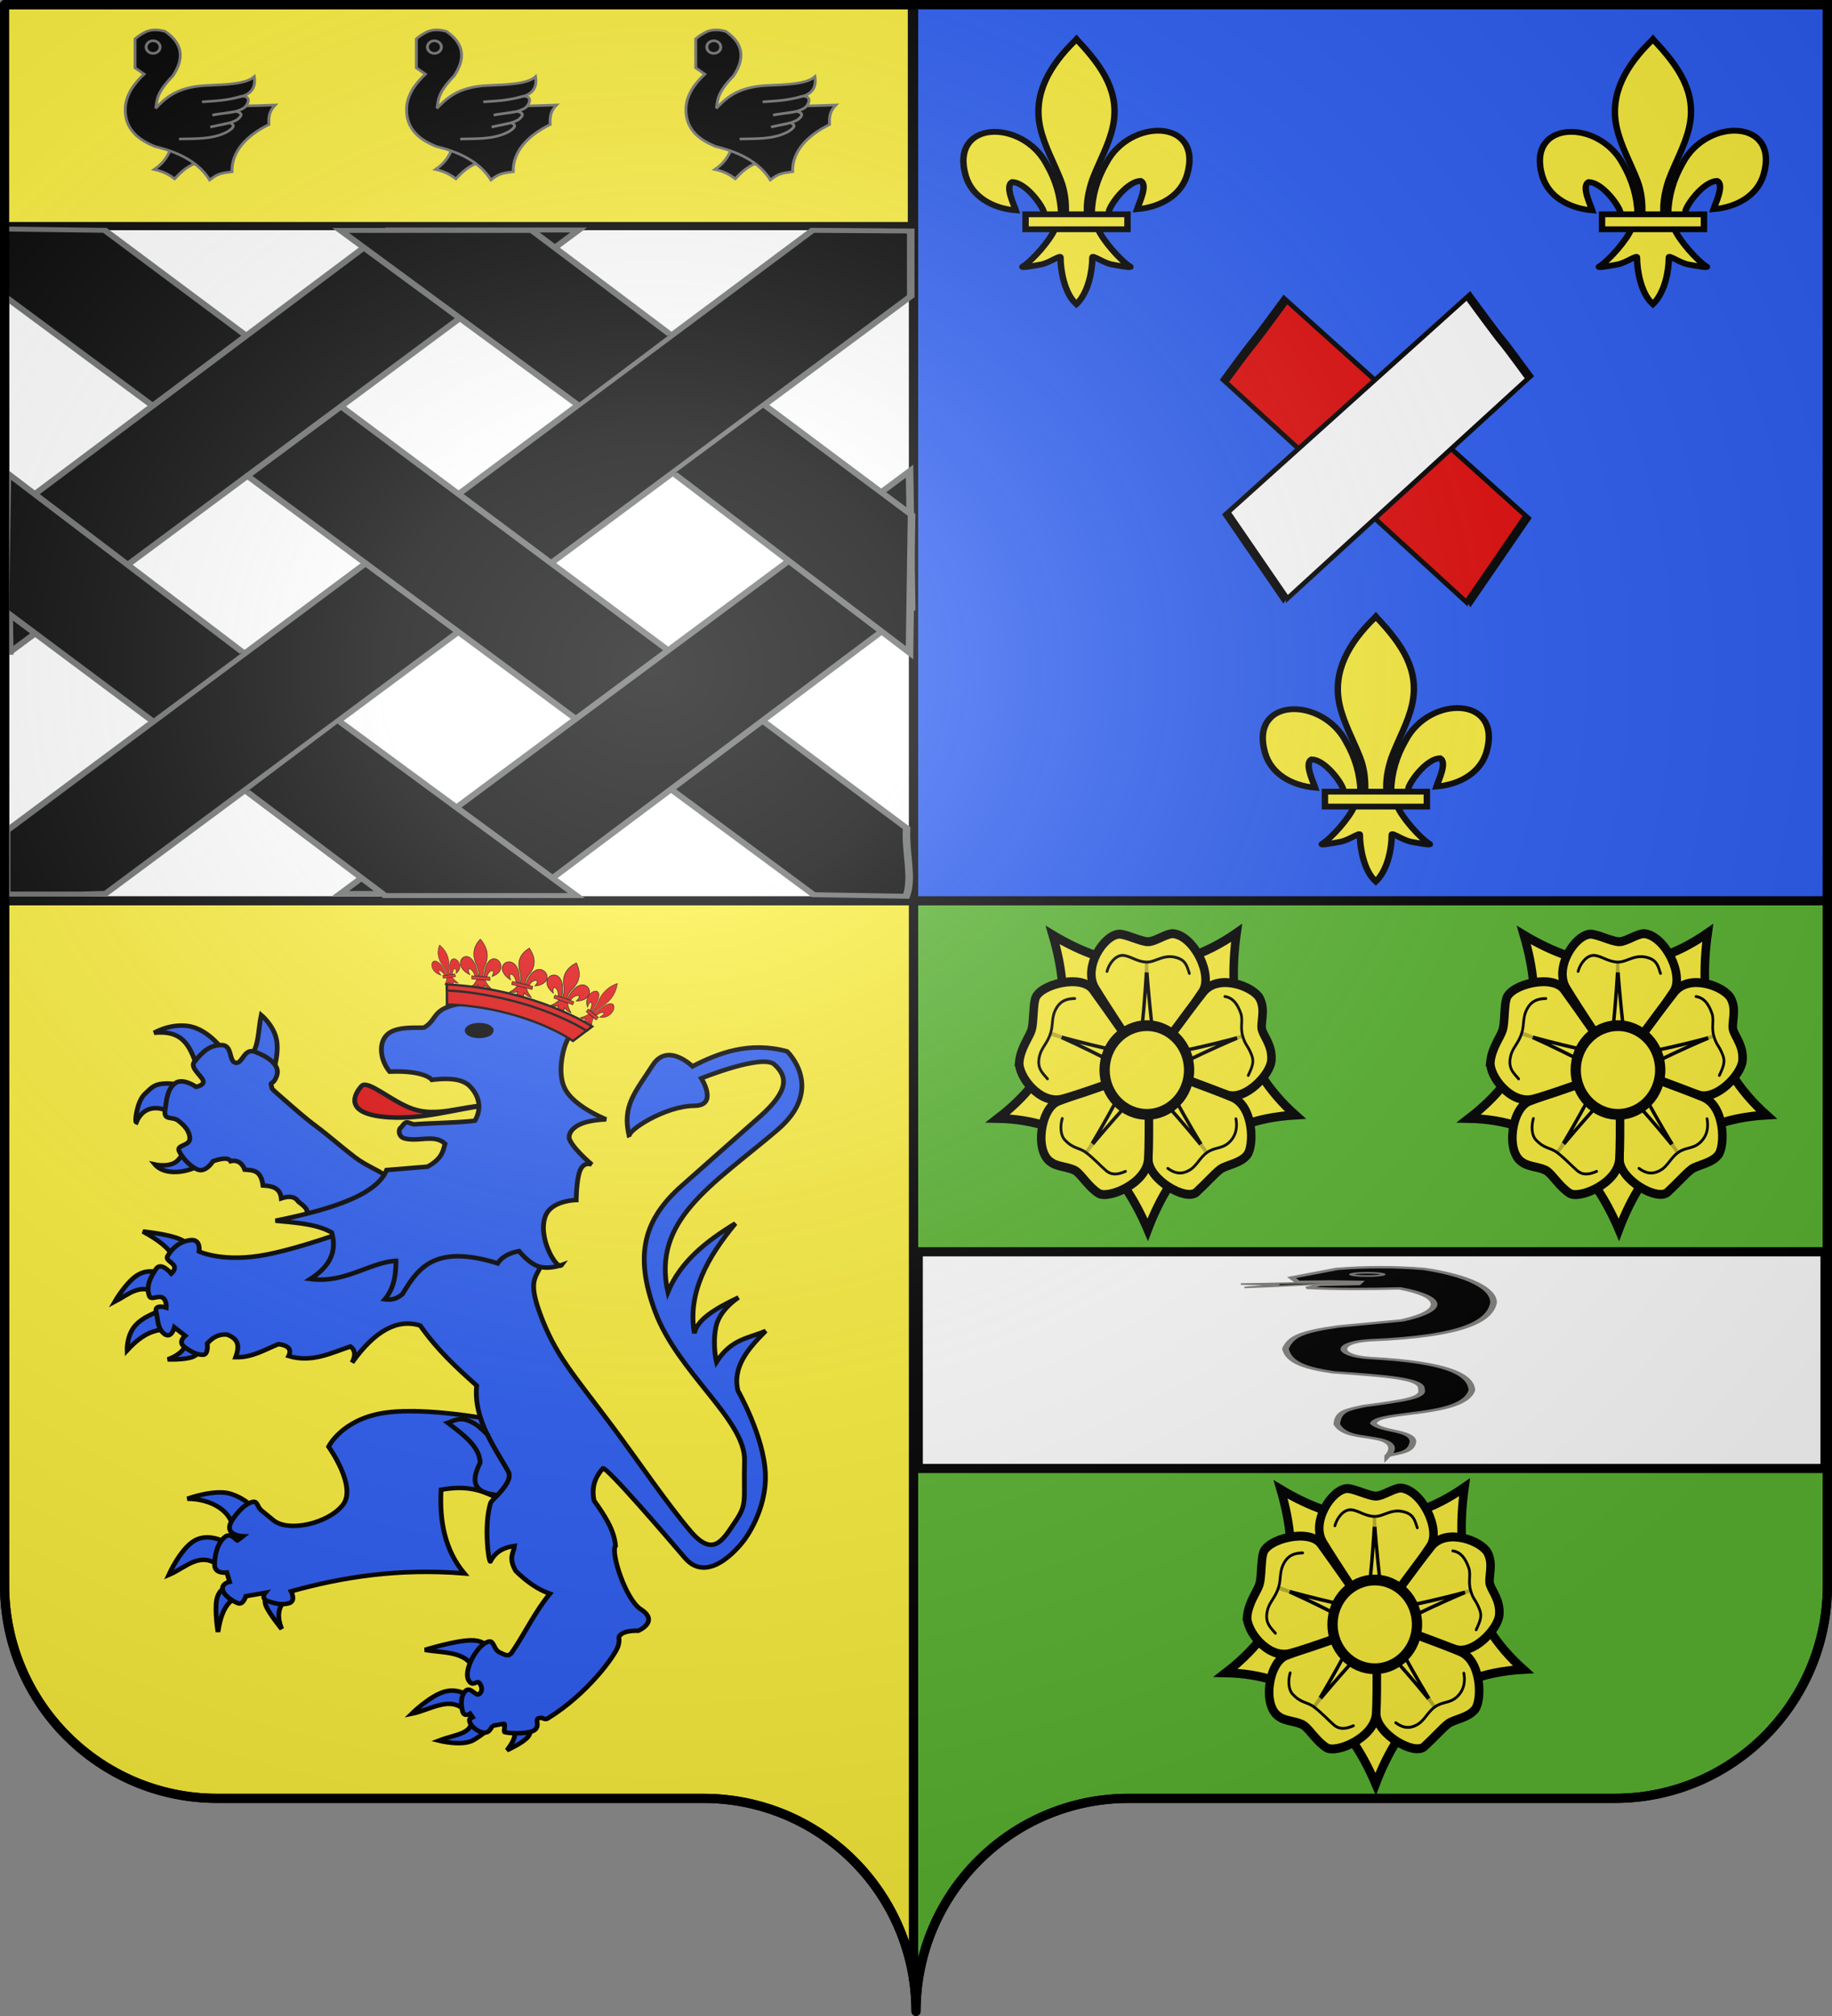 <svg xmlns="http://www.w3.org/2000/svg" xmlns:xlink="http://www.w3.org/1999/xlink" height="660" width="600" version="1.0"><rect width="100%" height="100%" fill="#808080" stroke="none"/><defs><radialGradient xlink:href="#a" id="h" gradientUnits="userSpaceOnUse" gradientTransform="matrix(1.551 0 0 1.35 -227.894 -51.264)" cx="285.186" cy="200.448" fx="285.186" fy="200.448" r="300"/><linearGradient id="a"><stop style="stop-color:white;stop-opacity:.314" offset="0"/><stop offset=".19" style="stop-color:white;stop-opacity:.251"/><stop style="stop-color:#6b6b6b;stop-opacity:.125" offset=".6"/><stop style="stop-color:black;stop-opacity:.125" offset="1"/></linearGradient></defs><path style="fill:#fcef3c;fill-opacity:1;fill-rule:nonzero;stroke:#000;stroke-width:3;stroke-linecap:round;stroke-linejoin:round;stroke-miterlimit:4;stroke-dashoffset:0;stroke-opacity:1" d="M1.5 294.906V519c0 38.504 31.21 69.75 69.656 69.75h159.188c34.928 0 63.868 25.784 68.875 59.375V294.906H1.5z"/><path style="fill:#5ab532;fill-opacity:1;fill-rule:nonzero;stroke:#000;stroke-width:3;stroke-linecap:round;stroke-linejoin:round;stroke-miterlimit:4;stroke-dashoffset:0;stroke-opacity:1;stroke-dasharray:none" d="M299.219 294.906v353.219c.504 3.384.781 6.851.781 10.375 0-38.504 31.21-69.75 69.656-69.75h159.188c38.447 0 69.656-31.246 69.656-69.75V294.906H299.219z"/><path style="fill:#fff;fill-opacity:1;fill-rule:nonzero;stroke:#000;stroke-width:3;stroke-linecap:round;stroke-linejoin:round;stroke-miterlimit:4;stroke-dashoffset:0;stroke-opacity:1" d="M1.5 1.5v293.406h297.719V1.5H1.5z"/><path style="fill:#2b5df2;fill-rule:evenodd;stroke:#000;stroke-width:3;stroke-linecap:butt;stroke-linejoin:miter;stroke-opacity:1" d="M299.219 1.5v293.406H598.5V1.5H299.219z"/><path style="fill:#fcef3c;fill-opacity:1;fill-rule:nonzero;stroke:#000;stroke-width:2.685;stroke-linecap:round;stroke-linejoin:bevel;stroke-miterlimit:4;stroke-opacity:1;stroke-dasharray:none;stroke-dashoffset:0" d="M1.343 1.697h297.315v72.315H1.343z"/><g style="fill:#000;fill-opacity:1;stroke:#747472;stroke-opacity:1"><g style="fill:#000;fill-opacity:1;stroke:#747472;stroke-opacity:1;display:inline" id="b"><path style="fill:#000;fill-opacity:1;fill-rule:evenodd;stroke:#747472;stroke-width:2.848;stroke-linecap:butt;stroke-linejoin:miter;stroke-miterlimit:4;stroke-opacity:1;stroke-dasharray:none" d="M-143.977 278.607c-3.567 9.659-9.168 15.76-15.529 20.53 10.376 2.517 15.384 6.376 20.267 10.266 5.834-6.878 11.933-13.423 20.53-16.846l.264-13.687-25.532-.263z" transform="matrix(.33 0 0 .298 103.134 -33.662)"/><path style="fill:#000;fill-opacity:1;fill-rule:evenodd;stroke:#747472;stroke-width:2.848;stroke-linecap:butt;stroke-linejoin:miter;stroke-miterlimit:4;stroke-opacity:1;stroke-dasharray:none" d="M-178.483 155.68c3.92-3.881 7.84-6.244 11.76-8.3 6.859-2.59 12.514-1.568 17.987 0 17.877 13.495 19.24 30.088 7.61 49.117-15.363 17.442-15.557 25.404-16.603 33.898 37.336.007 75.49-.26 118.297-2.076-5.844 6.649-6.691 13.027-6.227 21.446-21.499 11.734-37.238 29.115-36.665 51.885-11.647 1.67-13.968 2.124-22.137 8.993-9.307-16.562-26.219-29.32-53.96-36.665-16.147-7.057-30.589-18.776-29.747-42.2.514-14.312 8.492-26.884 18.678-37.357l-8.993-6.917V155.68z" transform="matrix(.33 0 0 .298 103.134 -33.662)"/><path style="fill:#000;fill-opacity:1;fill-rule:nonzero;stroke:#747472;stroke-width:2.848;stroke-linecap:butt;stroke-linejoin:miter;stroke-miterlimit:4;stroke-opacity:1;stroke-dasharray:none;stroke-dashoffset:0;marker:none;visibility:visible;display:inline;overflow:visible" transform="matrix(.33 0 0 .298 103.794 -33.662)" d="M-155.654 164.674a6.918 6.918 0 1 1-13.836 0 6.918 6.918 0 1 1 13.836 0z"/><path style="fill:#000;fill-opacity:1;fill-rule:evenodd;stroke:#747472;stroke-width:2.848;stroke-linecap:butt;stroke-linejoin:miter;stroke-miterlimit:4;stroke-opacity:1;stroke-dasharray:none" d="M-158.235 232.123c9.673-10.944 20.64-23.617 50.315-25.25 19.6-.949 39.726-1.574 47.734-9.684 1.497 10.704-2.03 18.11-11.76 21.445-13.157 4.26-26.623 5.424-40.125 6.226 12.183-1.182 22.672-.792 39.432-6.226 9.749-.277 6.688 8.464 2.768 12.453-9.06 6.791-21.179 5.629-31.823 8.301l23.521-4.053c7.66 2.116 4.785 5.57 1.35 8.862-6.654 4.843-17.705 5.756-26.946 8.335l19.238-4.643c6.895 2.705 2.422 6.623-2.669 10.012-14.835 8.523-31.99 7.248-47.7 7.775" transform="matrix(.33 0 0 .298 103.134 -33.662)"/></g></g><use x="0" y="0" xlink:href="#b" id="c" transform="translate(92.127)" width="600" height="660"/><use xlink:href="#c" transform="translate(91.5)" width="600" height="660"/><g id="d" style="stroke:#000;stroke-opacity:1;stroke-width:20.002;stroke-miterlimit:4;stroke-dasharray:none"><path d="M407.03 608.7c1.424-61.957 16.75-119.54 45.289-174.11 74.714-157.185 302.92-153.431 252.615 38.812-18.537 70.84-81.509 112.474-156.319 119.615 5.4-18.665 35.1-84.652 11.125-97.562-38.339 1.449-85.945 67.706-97.393 99.301-1.653 4.536-1.19 9.778-3.036 14.24" style="opacity:1;fill:#fcef3c;fill-opacity:1;fill-rule:evenodd;stroke:#000;stroke-width:20.002;stroke-linecap:butt;stroke-linejoin:miter;stroke-miterlimit:4;stroke-dasharray:none;stroke-opacity:1;display:inline" transform="matrix(.105 0 0 .095 412.84 201.162)"/><g style="opacity:1;display:inline;stroke:#000;stroke-opacity:1;stroke-width:20.002;stroke-miterlimit:4;stroke-dasharray:none"><g style="fill:#fcef3c;fill-opacity:1;stroke:#000;stroke-width:20.002;stroke-miterlimit:4;stroke-dasharray:none;stroke-opacity:1"><path d="M350.523 657.372c-1.425-61.956-16.751-119.54-45.29-174.108-74.714-157.186-302.92-153.432-252.615 38.81 18.537 70.84 81.509 112.475 156.319 119.616-5.4-18.665-35.1-84.652-11.124-97.562 38.338 1.449 85.944 67.705 97.392 99.301 1.653 4.536 1.19 9.778 3.036 14.24" style="fill:#fcef3c;fill-opacity:1;fill-rule:evenodd;stroke:#000;stroke-width:20.002;stroke-linecap:butt;stroke-linejoin:miter;stroke-miterlimit:4;stroke-dasharray:none;stroke-opacity:1" transform="matrix(.105 0 0 .095 408.799 196.912)"/><path d="M393.626 57.12c-78.714 84.85-131.565 182.962-108.781 298.031 12.57 63.484 43.041 122.28 64.53 183.438 13.437 38.37 16.873 78.452 15.282 118.781h66.781c-3.196-40.626 3.807-79.998 15.282-118.781 20.474-61.538 51.625-119.906 64.53-183.438 24.129-118.779-32.506-208.36-108.437-297.656l-4.64-5.918-4.547 5.543z" style="fill:#fcef3c;fill-opacity:1;fill-rule:nonzero;stroke:#000;stroke-width:20.002;stroke-linecap:butt;stroke-linejoin:miter;stroke-miterlimit:4;stroke-dasharray:none;stroke-opacity:1" transform="matrix(.105 0 0 .095 408.799 196.912)"/><path d="M331.345 704.401c-13.962 39.13-70.889 110.792-101.125 131.22-7.843 5.297 37.486-3.052 57.78-7.5 26.62-5.835 61.218-34.198 60.407-24.188-.075 45.838 12.811 122.324 46.406 157.468l3.182 3.388 3.287-3.388c33.578-39.17 46.238-108.042 46.406-157.468-.81-10.01 33.788 18.353 60.407 24.187 20.295 4.449 65.623 12.798 57.78 7.5-30.236-20.427-87.131-92.089-101.093-131.219H331.345z" style="fill:#fcef3c;fill-opacity:1;fill-rule:evenodd;stroke:#000;stroke-width:20.002;stroke-linecap:butt;stroke-linejoin:miter;stroke-miterlimit:4;stroke-dasharray:none;stroke-opacity:1" transform="matrix(.105 0 0 .095 408.799 196.912)"/><path style="fill:#fcef3c;fill-opacity:1;stroke:#000;stroke-width:20.002;stroke-miterlimit:4;stroke-dasharray:none;stroke-opacity:1" d="M239.352 655.379H557.24v51.503H239.352z" transform="matrix(.105 0 0 .095 408.799 196.912)"/></g></g></g><use x="0" y="0" xlink:href="#d" id="e" transform="translate(-98.048 -189.008)" width="600" height="660" style="stroke:#000;stroke-opacity:1;stroke-width:2;stroke-miterlimit:4;stroke-dasharray:none"/><use xlink:href="#e" transform="translate(188.8)" width="600" height="660" style="stroke:#000;stroke-opacity:1;stroke-width:2;stroke-miterlimit:4;stroke-dasharray:none"/><g style="stroke:#000;stroke-opacity:1;stroke-width:5.836;stroke-miterlimit:4;stroke-dasharray:none"><g style="stroke:#000;stroke-opacity:1;stroke-width:5.836;stroke-miterlimit:4;stroke-dasharray:none"><g style="opacity:1;display:inline;stroke:#000;stroke-opacity:1;stroke-width:5.836;stroke-miterlimit:4;stroke-dasharray:none"><g style="stroke:#000;stroke-opacity:1;stroke-width:5.836;stroke-miterlimit:4;stroke-dasharray:none"><path style="fill:#e20909;fill-opacity:1;fill-rule:evenodd;stroke:#000;stroke-width:5.836;stroke-linecap:butt;stroke-linejoin:miter;stroke-miterlimit:4;stroke-dasharray:none;stroke-opacity:1" d="m875.764 789.496 243.79 2.157c-45.217-93.936-8.376-15.814-61.102-125.254l-242.068-5.308 59.38 128.405z" transform="matrix(-.327 -.302 0 .36 767.1 177.811)"/></g></g></g></g><g style="fill:#fff;stroke:#000;stroke-opacity:1;stroke-width:5.836;stroke-miterlimit:4;stroke-dasharray:none"><g style="fill:#fff;stroke:#000;stroke-opacity:1;stroke-width:5.836;stroke-miterlimit:4;stroke-dasharray:none"><g style="opacity:1;fill:#fff;display:inline;stroke:#000;stroke-opacity:1;stroke-width:5.836;stroke-miterlimit:4;stroke-dasharray:none"><g style="fill:#fff;stroke:#000;stroke-opacity:1;stroke-width:5.836;stroke-miterlimit:4;stroke-dasharray:none"><path style="fill:#fff;fill-opacity:1;fill-rule:evenodd;stroke:#000;stroke-width:5.836;stroke-linecap:butt;stroke-linejoin:miter;stroke-miterlimit:4;stroke-dasharray:none;stroke-opacity:1" d="m875.764 789.496 243.79 2.157c-45.217-93.936-8.376-15.814-61.102-125.254l-242.068-5.308 59.38 128.405z" transform="matrix(.327 -.302 0 .36 134.792 176.63)"/></g></g></g></g><g style="fill:#2b5df2"><g style="display:inline;fill:#2b5df2"><g style="fill:#e20909"><path style="fill:#2b5df2;fill-opacity:1;fill-rule:evenodd;stroke:#000;stroke-width:3;stroke-linecap:butt;stroke-linejoin:miter;stroke-miterlimit:4;stroke-dasharray:none;stroke-opacity:1;display:inline" d="M109.947 235.341c-10.009 7.545-24.988 8.848-30.912 1.405 0 0 10.062 2.356 14.612-3.09 6.176-7.393 6.4-10.885 7.307-9.275l8.993 10.96zM90.837 203.586c-8.763-6.845-19.332-6.062-23.605 5.058-1.132-.424.478-13.929 5.34-18.828 4.998-5.037 6.322-6.814 13.769-7.025 7.447-.211 16.861 4.215 16.861 4.215l-12.365 16.58zM106.012 172.674c-4.596-12.573-7.769-25.738-27.54-23.605 0 0 9.868-6.229 21.358-4.497 14.197 2.14 24.64 19.382 23.886 19.672l-17.704 8.43zM138.61 165.087c5.989-5.72 5.35-18.068 7.307-27.821 0 0 7.658 6.674 9.554 16.018 1.897 9.344-1.967 21.357-1.967 21.357l-14.894-9.554z" transform="matrix(.52 0 0 .492 9.675 264.776)"/><path style="fill:#2b5df2;fill-opacity:1;fill-rule:evenodd;stroke:#000;stroke-width:3;stroke-linecap:butt;stroke-linejoin:miter;stroke-miterlimit:4;stroke-dasharray:none;stroke-opacity:1;display:inline" d="m183.292 276.089-9.835-4.848c3.566-3.799-.505-6.834-4.216-9.906-2.202-3.65-6.235-3.685-10.678-2.107-.64-6.972-5.698-8.264-11.522-8.571-1.298-10.633-6.61-10.024-11.522-10.539-1.979-5.43-5.563-6.455-8.852-5.62-1.083-1.963-4.041-2.519-11.1 0 0 0-4.496 7.728-9.555 5.62-5.058-2.107-9.976-8.149-11.802-12.364-1.827-4.216 6.884-3.373 6.744-8.43-.14-5.06-3.513-8.712-7.307-11.804-3.793-3.09-9.273.281-8.29-7.025.984-7.307 1.44-13.98 6.323-17.845 4.883-3.864 13.208 2.389 13.208 2.389s5.445-.984 4.444-4.18c-1.001-3.197-8.448-8.606-5.568-12.4 5.761-7.588 10.117-11.17 17.142-11.24 7.026-.071 4.426 10.889 8.852 11.802 4.426.913 5.234-10.046 12.225-7.307 6.99 2.74 16.1 8.218 13.77 15.737-1.981 6.39-4.326 4.17-3.556 6.448 1.076 3.184-1.918.37 9.457 10.835 4.833 4.446 11.5 10.77 19.128 16.76 7.629 5.988 16.383 14.194 23.916 20.225 7.533 6.03 14.686 8.482 19.676 12.517 4.99 4.034 8.096 6.561 8.096 6.561l-49.178 25.292z" transform="matrix(.52 0 0 .492 9.675 264.776)"/><path style="fill:#2b5df2;fill-opacity:1;fill-rule:evenodd;stroke:#000;stroke-width:3;stroke-linecap:butt;stroke-linejoin:miter;stroke-miterlimit:4;stroke-dasharray:none;stroke-opacity:1;display:inline" d="M128.22 482.378c1.09-14.822-14.084-23.326-28.812-23.249 0 0 17.586-6.806 27.62-3.18 10.035 3.627 13.711 9.34 13.711 9.34l-12.518 17.09zM120.67 504.634c-13.07-11.426-21.685.105-32.986 5.166 0 0 7.352-17.437 16.294-22.852 8.942-5.414 19.474 1.193 19.474 1.193l-2.782 16.493zM130.605 524.703c-5.28 2.46-9.801 7.955-11.922 23.05 0 0-2.186-14.008-.795-21.46 1.39-7.452 6.359-8.346 6.359-8.346l6.358 6.756zM160.81 527.088c-4.497 4.583-4.909 10.917-1.988 18.679 0 0-7.948-10.234-9.935-15.5-1.988-5.266 1.987-5.564 1.987-5.564l9.935 2.385z" transform="matrix(.52 0 0 .492 9.675 264.776)"/><path style="fill:#2b5df2;fill-opacity:1;fill-rule:evenodd;stroke:#000;stroke-width:3;stroke-linecap:butt;stroke-linejoin:miter;stroke-miterlimit:4;stroke-dasharray:none;stroke-opacity:1;display:inline" d="M239.65 400.84c-5.848 0-11.483.34-16.462 1.158-26.556 4.355-34.833 22.47-34.833 22.47s18.115 26.553 8.982 38.777c-9.133 12.225-34.157 18.494-43.847 10.11l-7.292-6.323c-3.565-3.085-2.11-7.849-7.73-5.039-5.62 2.81-10.815 10.725-11.956 13.615-3.173 8.035 7.887 8.45 7.887 8.45l-3.38 2.785c-.32.72-3.883-5.117-7.292-2.785-5.416 3.703-7.308 13.205-7.167 19.247.14 6.042 7.73 4.914 7.73 4.914l1.69 6.165s-4.944.996-4.382 5.07c.563 4.075 6.928 8.28 9.984 9.264s4.632-4.757 4.632-4.757l12.237-2.253s-3.102 3.916 1.815 5.602c4.918 1.686 8.746 2.688 13.208 1.283 4.46-1.405 1.283-7.887 1.283-7.887 32.505-9.58 67.578-15.401 109.038-11.924-12.449-15.81-15.61-34.98-14.616-55.646 16.252-3.175 25.67.47 34.27 4.945 4.147-4.592 10.694-11.947 8.043-17.025-5.134-9.839-13.336-22.11-17.494-35.96-10.885-1.823-28.433-4.26-44.348-4.256z" transform="matrix(.52 0 0 .492 9.675 264.776)"/><path style="fill:#2b5df2;fill-opacity:1;fill-rule:evenodd;stroke:#000;stroke-width:3;stroke-linecap:butt;stroke-linejoin:miter;stroke-miterlimit:4;stroke-dasharray:none;stroke-opacity:1;display:inline" d="M90.665 298.77c-2.452-6.44-9.972-12.1-19.275-17.486 0 0 12.866 1.39 20.467 3.974 7.6 2.583 9.935 6.359 9.935 6.359l-11.127 7.153zM79.934 322.417c-10.233-7.085-17.934 1.024-26.23 5.564 0 0 7.164-13.166 14.516-17.836 7.353-4.67 14.894-.843 14.894-.843l-3.18 13.115zM86.89 346.46c-7.214.07-14.892 1.815-25.436 13.91 0 0-.348-9.687 4.968-16.294 5.315-6.607 16.294-10.134 16.294-10.134l4.173 12.519zM98.412 356.023c-.563 3.908-4.917 7.956-11.387 10.389 0 0 11.488.422 16.158-1.869 4.67-2.291 3.577-5.961 3.577-5.961l-8.348-2.56zM302.688 610.943c3.506 2.25 5.008 5.9-1.987 15.5 0 0 9.836-4.67 13.115-8.744 3.278-4.073 0-7.55 0-7.55l-11.128.794zM278.843 605.777c-.443 10.31-10.166 9.82-21.063 14.307 0 0 14.803 3.974 21.858-.397 7.054-4.372 10.333-8.346 10.333-8.346l-11.128-5.564zM274.869 600.61c-9.748-10.988-22.514-.845-34.179 1.59 0 0 11.426-11.922 20.666-14.704s16.294 3.576 16.294 3.576l-2.781 9.538zM281.625 577.163c-3.935-17.375-19.707-15.023-32.589-17.487 0 0 19.076-6.26 29.012-6.359 9.935-.099 10.73 5.962 10.73 5.962l-7.153 17.884z" transform="matrix(.52 0 0 .492 9.675 264.776)"/><path style="fill:#2b5df2;fill-opacity:1;fill-rule:evenodd;stroke:#000;stroke-width:3;stroke-linecap:butt;stroke-linejoin:miter;stroke-miterlimit:4;stroke-dasharray:none;stroke-opacity:1;display:inline" d="M218.832 273.534s-41.53 17.288-69.15 23.05c-27.621 5.763-42.922-1.987-42.922-1.987s1.391-8.544-5.564-7.55c-6.955.993-11.724 5.762-14.307 10.73-1.292 2.484 3.08 3.974 4.198 6.433 1.118 2.459-1.813 5.092-1.813 5.092s-6.36-8.147-9.538-3.18c-3.18 4.968-6.558 11.128-4.372 17.884 1.093 3.378 5.166-.298 8.172 1.143 3.005 1.44 2.558 6.806 2.558 6.806s-7.55-2.683-6.358 2.782c1.192 5.464.794 11.127 5.166 14.704s6.359-4.371 6.359-4.371l6.756 5.564s-4.57 3.974-.795 7.153c3.775 3.18 8.147 5.564 11.923 5.564 3.775 0 2.782-7.551 2.782-7.551 3.184-3.832 7.023-6.354 12.32-5.961 8.31 3.097 7.727 8.862 5.563 15.102 10.604.277 18.371-5.12 27.025-8.744 6.534.994 8.3 3.776 6.359 7.949 14.48 4.624 26.479-1.924 38.947-6.359 2.669 2.174 3.608 5.386.993 10.73 14.307-21.195 28.615-29.409 42.922-24.64 11.376 16.94 22.633 27.68 35.569 39.941-2.213 22.61 12.234 42.596 19.87 57.228 3.687 7.064-10.485 18.623-11.127 20.865-4.346 15.183-1.202 39.302-.136 38.947 3.378-6.846 8.874-9.457 15.238-10.333-.603 4.913-4.065 7.682.795 16.692 6.496 6.677 13.47 12.16 21.46 15.102-9.36 11.923-15.49 26.009-23.845 38.947-2.186 3.386-4.371 1.788-7.948 0-3.577-1.789-3.407-7.591-6.359-7.154-7.155 1.06-16.593 18.996-13.038 25.764 2.628 5.005 5.194-.391 6.864 1.911s2.047 5.474-.185 7.298c-2.232 1.825-5.564-5.544-8.743-1.967-3.18 3.577-2.72 9.396-1.726 13.464.994 4.069 4.717 1.546 4.717 1.546l1.59 2.46c-1.48.948-2.44.532-1.819 3.033.942 3.796 9.179 10.211 12.609 5.45 1.32-1.833 1.725-2.895 1.778-2.886l6.956-1.331c1.629-.312-.343 5.312.72 5.582 4.767 1.213 15.957 1.06 18.935-1.501 4.074-3.505-1.88-8.663 4.874-7.905 0 0 1.75 1.254 3.142.353 25.23-16.329 42.656-42.13 44.4-48.091 1.771-6.057-.994-5.564 2.185-8.147 3.18-2.584 10.532-2.186 10.532-2.186s13.61-6.1 1.59-14.307c-9.7-6.624-19.112-38.198-15.897-42.127-.751-10.75-7.058-20.49-13.512-30.204-1.87-9.636 1.118-16.034 5.564-21.46 2.542-.916 39.189 44.17 51.664 59.613 15.866 19.64 37.358-11.923 37.358-11.923s14.307-19.474 13.313-44.312c-.993-24.839-17.288-55.043-17.288-55.043-3.557-15.93 6.474-27.976 17.487-39.742-10.513 4.912-21.462 5.016-30.999 20.666 0 0-2.583-11.128-.397-23.05 2.186-11.923 14.307-19.871 14.307-19.871-14.232 7.122-26.182 14.624-27.82 23.845-4.43-26.86 8.163-50.476 25.833-73.125-18.401 11.853-34.634 25.44-42.524 45.703-10.064-47.994 27.461-70.726 68.753-107.7 30.991-27.751 6.36-52.46 6.36-52.46-23.678-6.906-43.306 1.05-59.614 9.935 0 0-15.62-16.293-25.037-.795-10.922 17.975-19.657 27.088-14.705 47.69-2.554-3.405 22.026-20.508 40.934-20.665 15.223-.126 4.372-18.281 4.372-18.281s38.55-16.493 46.1-9.141c7.552 7.352 10.239 16.447-9.14 34.576l-49.28 46.1c-23.767 22.234-30.136 45.862-16.692 83.856 14.325 40.48 56.905 72.086 56.235 98.957-.67 26.871 1.95 28.513-5.762 40.537-7.713 12.024-13.74 24.442-28.217 6.557-14.477-17.884-33.651-47.705-49.081-69.548-25.008-35.402-36.017-47.243-45.902-75.708-9.886-28.466 2.384-23.448 1.987-40.14-.398-16.691-3.577-26.627-3.577-26.627l-100.945 4.77z" transform="matrix(.52 0 0 .492 9.675 264.776)"/><path style="fill:#e20909;fill-opacity:1;fill-rule:evenodd;stroke:#000;stroke-width:3;stroke-linecap:butt;stroke-linejoin:miter;stroke-miterlimit:4;stroke-dasharray:none;stroke-opacity:1;display:inline" d="M286.707 197.404c-19.938 2.844-38.989 9.392-60.7 7.868-29.46-2.067-20.885-16.156-16.861-20.795 3.834-4.421 18.956 10.362 32.036 15.175 15.176 5.584 30.352-1.492 45.525-2.248z" transform="matrix(.52 0 0 .492 9.675 264.776)"/><path style="fill:#2b5df2;fill-opacity:1;fill-rule:evenodd;stroke:#000;stroke-width:3;stroke-linecap:butt;stroke-linejoin:miter;stroke-miterlimit:4;stroke-dasharray:none;stroke-opacity:1;display:inline" d="M277.152 184.477c-4.788-5.09-14.195-5.348-23.746-4.075-1.6-2.183-8.601-6.27-26.556-5.48-6.471-8.206-7.558-21.16.281-26.134 7.171-4.552 20.207-2.447 21.638-3.373 8.39-5.425 4.637-12.645 23.044-15.737 18.407-3.09 50.583 3.373 50.583 3.373s1.73 4.19 8.334 3.628c6.604-.562 3.4 3.842 6.63 7.777 3.233 3.934 5.654-.476 2.773 6.198-2.88 6.675-2.843 6.845-2.843 6.845s-5.76 17.072 0 28.945c5.761 11.873 25.854 20.233 25.854 20.233-9.091.48-16.102 2.147-19.952 5.62-2.155 1.687-4.018 4.935-3.092 7.588 2.189 6.27 14.051 16.861 14.051 16.861s-4.847-2.248-7.306 3.653c-2.46 5.902-2.53 19.953-2.53 19.953s-15.596.2-19.39 10.678c-5.252 14.509 7.454 36.403 10.117 32.599 0 0-8.29 3.161-14.613.843-6.323-2.319-12.084-10.117-12.084-10.117-6.07 1.101-11.148 4.064-13.489 8.15-39.76-13.063-50.151 3.241-59.856 20.233-3.014 3.05-6.729 4.349-11.241 3.653 6.01-7.607 6.936-16.485 7.025-25.573-16.705 1.056-32.193 15.16-53.955 12.084 11.265-7.596 17.183-17.332 13.489-30.912-9.257-5.678-22.539-6.526-35.409-7.868 39.441-8.394 64.138-18.398 69.974-33.723l25.854-2.248c9.311-5.572 9.567-10.322 10.96-15.175-6.32-6.702-16.72-1.117-25.573-3.653-3.732-1.07-3.984-5.9-2.211-7.222.886-.66 1.86-3.065 3.382-3.386 1.521-.32 3.589 1.442 5.535 1.249 7.253-.723 30.28-1.159 37.694-2.444 4.537-8.307 2.631-16.662-3.372-23.043zM271.917 406.191c-3.34-.059-5.744 1.5-8.513 2.41 10.127 8.032 20.215 16.072 20.374 26.634-7.916 16.534.196 20.045 10.892 21.47 4.077-4.599 9.223-11.05 6.822-15.65-3.692-7.074-8.952-15.422-13.175-24.692a103.817 103.817 0 0 0-6.26-6.04c-4.374-3.06-7.542-4.086-10.14-4.132z" transform="matrix(.52 0 0 .492 9.675 264.776)"/><path d="M290.765 147.552c.003 1.976-3.378 3.58-7.55 3.58-4.173 0-7.555-1.604-7.552-3.58-.003-1.976 3.379-3.58 7.551-3.58 4.173 0 7.554 1.604 7.551 3.58z" style="fill:#000;fill-opacity:1;fill-rule:evenodd;stroke:#000;stroke-width:3;stroke-linecap:butt;stroke-linejoin:miter;stroke-miterlimit:4;stroke-dasharray:none;stroke-opacity:1;display:inline" transform="matrix(.52 0 0 .492 9.675 264.776)"/><g style="fill:#e20909"><path style="fill:#e20909;fill-opacity:1;fill-rule:evenodd;stroke:#000;stroke-width:.902;stroke-linecap:butt;stroke-linejoin:miter;stroke-miterlimit:4;stroke-dasharray:none;stroke-opacity:1" d="M29.739 62.946c-2.69 6.35-6.016 8.922-9.244 12.043 3.619.016 7.225-.679 10.963-3.814.064 9.675 1.458 12.982 4.819 16.232 3.323-3.149 4.859-6.547 4.847-16.232 3.738 3.135 7.335 3.83 10.954 3.814-3.228-3.121-6.545-5.693-9.235-12.043H29.74z" transform="matrix(.139 -.018 .054 .176 138.776 309.556)"/><path style="fill:#e20909;fill-opacity:1;fill-rule:nonzero;stroke:#000;stroke-width:.902;stroke-linecap:butt;stroke-linejoin:miter;marker:none;marker-start:none;marker-mid:none;marker-end:none;stroke-miterlimit:4;stroke-dasharray:none;stroke-dashoffset:0;stroke-opacity:1;visibility:visible;display:inline;overflow:visible" d="M21.707 58.178h29.159v4.772H21.707z" transform="matrix(.139 -.018 .054 .176 138.776 309.556)"/><path style="fill:#e20909;fill-opacity:1;fill-rule:evenodd;stroke:#000;stroke-width:3;stroke-linecap:butt;stroke-linejoin:miter;stroke-miterlimit:4;stroke-dasharray:none;stroke-opacity:1" transform="matrix(.042 -.005 .016 .053 138.543 309.586)" d="M126.281 7.938C91.34 45.032 77.89 87.763 105.656 141.28c6.342 16.259 11.339 33.045 10.313 52.25h20.625c-1.026-19.205 3.97-35.991 10.312-52.25 27.767-53.518 14.317-96.249-20.625-133.344z"/><path style="fill:#e20909;fill-opacity:1;fill-rule:evenodd;stroke:#000;stroke-width:3;stroke-linecap:butt;stroke-linejoin:miter;stroke-miterlimit:4;stroke-dasharray:none;stroke-opacity:1" transform="matrix(.042 -.005 .016 .053 138.543 309.586)" d="M52.25 100c-35.235.845-58.727 60.018 15.219 88.875-24.44-47.874 20.895-30.132 26.875 4.656h17.531c-9.68-70.66-37.052-94.073-59.625-93.531zM198.969 100c-22.302.418-48.765 24.284-58.25 93.531h17.5c5.98-34.788 51.346-52.53 26.906-4.656 74.894-29.227 49.821-89.549 13.844-88.875z"/></g><g style="fill:#e20909"><path style="fill:#e20909;fill-opacity:1;fill-rule:evenodd;stroke:#000;stroke-width:.902;stroke-linecap:butt;stroke-linejoin:miter;stroke-miterlimit:4;stroke-dasharray:none;stroke-opacity:1" d="M29.739 62.946c-2.69 6.35-6.016 8.922-9.244 12.043 3.619.016 7.225-.679 10.963-3.814.064 9.675 1.458 12.982 4.819 16.232 3.323-3.149 4.859-6.547 4.847-16.232 3.738 3.135 7.335 3.83 10.954 3.814-3.228-3.121-6.545-5.693-9.235-12.043H29.74z" transform="matrix(.227 .055 -.041 .211 165.266 307.84)"/><path style="fill:#e20909;fill-opacity:1;fill-rule:nonzero;stroke:#000;stroke-width:.902;stroke-linecap:butt;stroke-linejoin:miter;marker:none;marker-start:none;marker-mid:none;marker-end:none;stroke-miterlimit:4;stroke-dasharray:none;stroke-dashoffset:0;stroke-opacity:1;visibility:visible;display:inline;overflow:visible" d="M21.707 58.178h29.159v4.772H21.707z" transform="matrix(.227 .055 -.041 .211 165.266 307.84)"/><path style="fill:#e20909;fill-opacity:1;fill-rule:evenodd;stroke:#000;stroke-width:3;stroke-linecap:butt;stroke-linejoin:miter;stroke-miterlimit:4;stroke-dasharray:none;stroke-opacity:1" transform="matrix(.068 .017 -.012 .063 164.885 307.747)" d="M126.281 7.938C91.34 45.032 77.89 87.763 105.656 141.28c6.342 16.259 11.339 33.045 10.313 52.25h20.625c-1.026-19.205 3.97-35.991 10.312-52.25 27.767-53.518 14.317-96.249-20.625-133.344z"/><path style="fill:#e20909;fill-opacity:1;fill-rule:evenodd;stroke:#000;stroke-width:3;stroke-linecap:butt;stroke-linejoin:miter;stroke-miterlimit:4;stroke-dasharray:none;stroke-opacity:1" transform="matrix(.068 .017 -.012 .063 164.885 307.747)" d="M52.25 100c-35.235.845-58.727 60.018 15.219 88.875-24.44-47.874 20.895-30.132 26.875 4.656h17.531c-9.68-70.66-37.052-94.073-59.625-93.531zM198.969 100c-22.302.418-48.765 24.284-58.25 93.531h17.5c5.98-34.788 51.346-52.53 26.906-4.656 74.894-29.227 49.821-89.549 13.844-88.875z"/></g><g style="fill:#e20909"><path style="fill:#e20909;fill-opacity:1;fill-rule:evenodd;stroke:#000;stroke-width:.902;stroke-linecap:butt;stroke-linejoin:miter;stroke-miterlimit:4;stroke-dasharray:none;stroke-opacity:1" d="M29.739 62.946c-2.69 6.35-6.016 8.922-9.244 12.043 3.619.016 7.225-.679 10.963-3.814.064 9.675 1.458 12.982 4.819 16.232 3.323-3.149 4.859-6.547 4.847-16.232 3.738 3.135 7.335 3.83 10.954 3.814-3.228-3.121-6.545-5.693-9.235-12.043H29.74z" transform="matrix(.205 .016 .004 .22 149.827 306.303)"/><path style="fill:#e20909;fill-opacity:1;fill-rule:nonzero;stroke:#000;stroke-width:.902;stroke-linecap:butt;stroke-linejoin:miter;marker:none;marker-start:none;marker-mid:none;marker-end:none;stroke-miterlimit:4;stroke-dasharray:none;stroke-dashoffset:0;stroke-opacity:1;visibility:visible;display:inline;overflow:visible" d="M21.707 58.178h29.159v4.772H21.707z" transform="matrix(.205 .016 .004 .22 149.827 306.303)"/><path style="fill:#e20909;fill-opacity:1;fill-rule:evenodd;stroke:#000;stroke-width:3;stroke-linecap:butt;stroke-linejoin:miter;stroke-miterlimit:4;stroke-dasharray:none;stroke-opacity:1" transform="matrix(.062 .005 .001 .066 149.482 306.276)" d="M126.281 7.938C91.34 45.032 77.89 87.763 105.656 141.28c6.342 16.259 11.339 33.045 10.313 52.25h20.625c-1.026-19.205 3.97-35.991 10.312-52.25 27.767-53.518 14.317-96.249-20.625-133.344z"/><path style="fill:#e20909;fill-opacity:1;fill-rule:evenodd;stroke:#000;stroke-width:3;stroke-linecap:butt;stroke-linejoin:miter;stroke-miterlimit:4;stroke-dasharray:none;stroke-opacity:1" transform="matrix(.062 .005 .001 .066 149.482 306.276)" d="M52.25 100c-35.235.845-58.727 60.018 15.219 88.875-24.44-47.874 20.895-30.132 26.875 4.656h17.531c-9.68-70.66-37.052-94.073-59.625-93.531zM198.969 100c-22.302.418-48.765 24.284-58.25 93.531h17.5c5.98-34.788 51.346-52.53 26.906-4.656 74.894-29.227 49.821-89.549 13.844-88.875z"/></g><g style="fill:#e20909"><path style="fill:#e20909;fill-opacity:1;fill-rule:evenodd;stroke:#000;stroke-width:.902;stroke-linecap:butt;stroke-linejoin:miter;stroke-miterlimit:4;stroke-dasharray:none;stroke-opacity:1" d="M29.739 62.946c-2.69 6.35-6.016 8.922-9.244 12.043 3.619.016 7.225-.679 10.963-3.814.064 9.675 1.458 12.982 4.819 16.232 3.323-3.149 4.859-6.547 4.847-16.232 3.738 3.135 7.335 3.83 10.954 3.814-3.228-3.121-6.545-5.693-9.235-12.043H29.74z" transform="matrix(.114 .094 -.142 .174 198.432 318.176)"/><path style="fill:#e20909;fill-opacity:1;fill-rule:nonzero;stroke:#000;stroke-width:.902;stroke-linecap:butt;stroke-linejoin:miter;marker:none;marker-start:none;marker-mid:none;marker-end:none;stroke-miterlimit:4;stroke-dasharray:none;stroke-dashoffset:0;stroke-opacity:1;visibility:visible;display:inline;overflow:visible" d="M21.707 58.178h29.159v4.772H21.707z" transform="matrix(.114 .094 -.142 .174 198.432 318.176)"/><path style="fill:#e20909;fill-opacity:1;fill-rule:evenodd;stroke:#000;stroke-width:3;stroke-linecap:butt;stroke-linejoin:miter;stroke-miterlimit:4;stroke-dasharray:none;stroke-opacity:1" transform="matrix(.034 .028 -.043 .052 198.241 318.018)" d="M126.281 7.938C91.34 45.032 77.89 87.763 105.656 141.28c6.342 16.259 11.339 33.045 10.313 52.25h20.625c-1.026-19.205 3.97-35.991 10.312-52.25 27.767-53.518 14.317-96.249-20.625-133.344z"/><path style="fill:#e20909;fill-opacity:1;fill-rule:evenodd;stroke:#000;stroke-width:3;stroke-linecap:butt;stroke-linejoin:miter;stroke-miterlimit:4;stroke-dasharray:none;stroke-opacity:1" transform="matrix(.034 .028 -.043 .052 198.241 318.018)" d="M52.25 100c-35.235.845-58.727 60.018 15.219 88.875-24.44-47.874 20.895-30.132 26.875 4.656h17.531c-9.68-70.66-37.052-94.073-59.625-93.531zM198.969 100c-22.302.418-48.765 24.284-58.25 93.531h17.5c5.98-34.788 51.346-52.53 26.906-4.656 74.894-29.227 49.821-89.549 13.844-88.875z"/></g><g style="fill:#e20909"><path style="fill:#e20909;fill-opacity:1;fill-rule:evenodd;stroke:#000;stroke-width:.902;stroke-linecap:butt;stroke-linejoin:miter;stroke-miterlimit:4;stroke-dasharray:none;stroke-opacity:1" d="M29.739 62.946c-2.69 6.35-6.016 8.922-9.244 12.043 3.619.016 7.225-.679 10.963-3.814.064 9.675 1.458 12.982 4.819 16.232 3.323-3.149 4.859-6.547 4.847-16.232 3.738 3.135 7.335 3.83 10.954 3.814-3.228-3.121-6.545-5.693-9.235-12.043H29.74z" transform="matrix(.212 .074 -.07 .208 181.215 312.074)"/><path style="fill:#e20909;fill-opacity:1;fill-rule:nonzero;stroke:#000;stroke-width:.902;stroke-linecap:butt;stroke-linejoin:miter;marker:none;marker-start:none;marker-mid:none;marker-end:none;stroke-miterlimit:4;stroke-dasharray:none;stroke-dashoffset:0;stroke-opacity:1;visibility:visible;display:inline;overflow:visible" d="M21.707 58.178h29.159v4.772H21.707z" transform="matrix(.212 .074 -.07 .208 181.215 312.074)"/><path style="fill:#e20909;fill-opacity:1;fill-rule:evenodd;stroke:#000;stroke-width:3;stroke-linecap:butt;stroke-linejoin:miter;stroke-miterlimit:4;stroke-dasharray:none;stroke-opacity:1" transform="matrix(.064 .022 -.021 .062 180.86 311.95)" d="M126.281 7.938C91.34 45.032 77.89 87.763 105.656 141.28c6.342 16.259 11.339 33.045 10.313 52.25h20.625c-1.026-19.205 3.97-35.991 10.312-52.25 27.767-53.518 14.317-96.249-20.625-133.344z"/><path style="fill:#e20909;fill-opacity:1;fill-rule:evenodd;stroke:#000;stroke-width:3;stroke-linecap:butt;stroke-linejoin:miter;stroke-miterlimit:4;stroke-dasharray:none;stroke-opacity:1" transform="matrix(.064 .022 -.021 .062 180.86 311.95)" d="M52.25 100c-35.235.845-58.727 60.018 15.219 88.875-24.44-47.874 20.895-30.132 26.875 4.656h17.531c-9.68-70.66-37.052-94.073-59.625-93.531zM198.969 100c-22.302.418-48.765 24.284-58.25 93.531h17.5c5.98-34.788 51.346-52.53 26.906-4.656 74.894-29.227 49.821-89.549 13.844-88.875z"/></g><path style="fill:#e20909;stroke:#000;stroke-width:1.5;stroke-miterlimit:4;stroke-dasharray:none;stroke-opacity:1" d="M270.834 119.249c.43.528-2.039-.423-7.98-2.355l.028 13.387s17.809-.332 41.622 6.773l.496.151c.345.106.683.206 1.024.313 23.666 7.388 36.272 17.004 36.272 17.004l12.094-9.687c-2.671-1.612-38.006-14.781-37.242-14.84l-46.314-10.746z" transform="matrix(.52 0 0 .492 9.675 264.776)"/><path style="fill:#e20909;fill-opacity:1;fill-rule:nonzero;stroke:#000;stroke-width:1.5;stroke-linecap:butt;stroke-linejoin:miter;marker:none;marker-start:none;marker-mid:none;marker-end:none;stroke-miterlimit:4;stroke-dasharray:none;stroke-dashoffset:0;stroke-opacity:1;visibility:visible;display:inline;overflow:visible;enable-background:accumulate" d="M367.387 135.012zm-13.077 9.838s-34.884-24.403-89.905-27.893c-1.015-.095-1.847-.123-1.532-.026l-.03 4.182c.112-.541 48.39 1.658 88.026 26.554 3.34-2.749 3.44-2.817 3.44-2.817zm-91.424-19.46zm87.535 22.607zm-13.643-1.78z" transform="matrix(.52 0 0 .492 9.675 264.776)"/></g></g></g><path style="opacity:1;fill:#fff;fill-opacity:1;fill-rule:nonzero;stroke:#000;stroke-width:3.005;stroke-linecap:round;stroke-linejoin:bevel;stroke-miterlimit:4;stroke-dasharray:none;stroke-dashoffset:0;stroke-opacity:1" d="M300.733 409.814h296.995v70.934H300.733z"/><g style="fill:#fcef3c;display:inline" id="f"><g style="fill:#fcef3c"><path style="fill:#fcef3c;fill-opacity:1;stroke:#333;stroke-width:1;stroke-linecap:round;stroke-linejoin:round;stroke-miterlimit:4;stroke-dasharray:none;stroke-opacity:1" d="M530 390c0 27.614-22.386 50-50 50s-50-22.386-50-50 22.386-50 50-50 50 22.386 50 50z" transform="matrix(.112 0 0 .117 396.4 485.879)"/><path style="fill:#fcef3c;fill-opacity:1;stroke:#333;stroke-width:1;stroke-linecap:round;stroke-linejoin:round;stroke-miterlimit:4;stroke-dasharray:none;stroke-opacity:1" d="M775 390c0 162.924-132.076 295-295 295S185 552.924 185 390 317.076 95 480 95s295 132.076 295 295z" transform="matrix(.112 0 0 .117 396.4 485.879)"/><path style="fill:#fcef3c;fill-opacity:1;stroke:#000;stroke-width:25;stroke-linecap:round;stroke-linejoin:miter;marker-start:none;stroke-miterlimit:4;stroke-dasharray:none;stroke-opacity:1" d="M743.277-8.82C713.95 189.882 756.022 364.79 915 500.726 680.998 513.408 555.187 639.194 483.44 821.5c-85.37-192.324-223.763-307.39-438.44-311.3C253.66 356.38 261.43 180.241 205.586-2.967 375.044 94.44 551.7 118.655 743.277-8.82z" transform="matrix(.112 0 0 .117 396.4 487.949)"/><g style="fill:#fcef3c"><path d="M400.097-5.46c20.506 0 63.64 21.213 84.146 21.213s52.326-22.628 72.832-22.628c61.553 5.292 118.31 116.8 86.267 162.635-31.724 45.378-155.63 221.785-159.806 216.374-11.012-14.266-121.525-174.155-154.15-226.274C292.998 87.73 355.505-3.624 400.097-5.46z" style="fill:#fcef3c;fill-opacity:1;stroke:#000;stroke-width:25;stroke-linecap:round;stroke-linejoin:miter;stroke-miterlimit:4;stroke-opacity:1" transform="matrix(.112 0 0 .117 396.4 487.949)"/><path style="fill:#fcef3c;fill-opacity:1;stroke:#000;stroke-width:25;stroke-linecap:round;stroke-linejoin:miter;stroke-miterlimit:4;stroke-opacity:1" d="M810.791 174.165c18.44 33.172.71 69.645 7.046 89.147 6.337 19.503 30.48 44.232 27.056 84.903-3.314 39.356-75.781 112.578-129.007 96.348-53.227-16.23-241.061-66.152-237.207-71.795 10.165-14.881 128.079-169.394 167.565-216.527 44.042-52.572 146.107-15.249 164.547 17.924z" transform="matrix(.112 0 0 .117 396.4 487.949)"/><path d="M774.558 611.754c-18.889 24.312-62.455 28.773-79.045 40.826-16.59 12.053-39.8 37.65-69.664 63.944-29.864 26.294-139.603-35.016-140.62-90.93-1.008-55.36-5.178-263.671 1.38-261.749 17.294 5.07 186.54 63.808 243.568 86.797 63.608 25.64 64.38 135.369 44.38 161.112z" style="fill:#fcef3c;fill-opacity:1;stroke:#000;stroke-width:25;stroke-linecap:round;stroke-linejoin:miter;stroke-miterlimit:4;stroke-opacity:1" transform="matrix(.112 0 0 .117 396.4 487.949)"/><path style="fill:#fcef3c;fill-opacity:1;stroke:#000;stroke-width:25;stroke-linecap:round;stroke-linejoin:miter;stroke-miterlimit:4;stroke-opacity:1" d="M339.58 719.623c-28.08-17.066-48.333-49.289-64.923-61.342-16.59-12.053-55.633-12.45-72.223-24.504-51.88-28.502-32.566-154.05 20.297-172.296 52.338-18.065 261.776-97.935 261.974-91.104.524 18.014 4.435 192.527.194 253.868-4.73 68.418-117.237 112.444-145.318 95.378z" transform="matrix(.112 0 0 .117 396.4 487.949)"/><path d="M107.795 351.282c4.465-38.793 29.469-68.93 35.806-88.432 6.336-19.502 4.549-68.07 10.886-87.573 11.075-39.764 135.033-70.092 168.721-25.454 33.354 44.194 165.55 221.528 159.114 223.828-16.97 6.064-189.043 67.417-248.693 82.34-66.53 16.643-130.348-65.496-125.834-104.71z" style="fill:#fcef3c;fill-opacity:1;stroke:#000;stroke-width:25;stroke-linecap:round;stroke-linejoin:miter;stroke-miterlimit:4;stroke-opacity:1" transform="matrix(.112 0 0 .117 396.4 487.949)"/></g><path style="fill:#fcef3c;fill-opacity:1;stroke:#000;stroke-width:10;stroke-linecap:round;stroke-linejoin:round;stroke-miterlimit:4;stroke-dasharray:none;stroke-opacity:1" d="M200 273c0 4 242 64 254 55 11-9 29-252 26-252s20 244 29 254c9 11 252-47 251-50s-226 94-231 106c-4 12 123 221 126 219S495 417 480 418c-12.5 0-178 184-176 187 3 2 131-211 126-223-4-12-226-114-228-109h-2z" transform="matrix(.112 0 0 .117 396.4 487.949)"/><path style="fill:#fcef3c;fill-opacity:1;stroke:#000;stroke-width:33.333;stroke-linecap:butt;stroke-miterlimit:4;stroke-dasharray:none;stroke-opacity:1" d="M617 390c0 75.663-61.337 137-137 137s-137-61.337-137-137 61.337-137 137-137 137 61.337 137 137z" transform="matrix(.101 0 0 .106 401.768 490.45)"/><path d="M364.214 98.825c5.76-21.596 25.085-46.08 47.179-44.74 20.747 1.258 41.21 18.254 68.93 18.66 27.72.406 50.62-24.591 90.723-11.464 23.808 7.793 27.23 23.178 34.14 43.244" style="fill:#fcef3c;fill-opacity:.75;fill-rule:evenodd;stroke:#000;stroke-width:8;stroke-linecap:round;stroke-linejoin:miter;stroke-miterlimit:4;stroke-dasharray:none;stroke-opacity:1" transform="matrix(.112 0 0 .117 396.4 487.949)"/><path style="fill:#fcef3c;fill-opacity:.75;fill-rule:evenodd;stroke:#000;stroke-width:8;stroke-linecap:round;stroke-linejoin:miter;stroke-miterlimit:4;stroke-dasharray:none;stroke-opacity:1" d="M708.989 169.092c23.397 3.543 36.968 20.863 46.573 47.22 7.118 19.528-2.426 37.857 5.754 64.346 8.18 26.489 14.234 23.382 25.987 52.415 7.25 17.91 2.848 30.887-10.06 56.791" transform="matrix(.112 0 0 .117 396.4 487.949)"/><path style="fill:#fcef3c;fill-opacity:.75;fill-rule:evenodd;stroke:#000;stroke-width:8;stroke-linecap:round;stroke-linejoin:miter;stroke-miterlimit:4;stroke-dasharray:none;stroke-opacity:1" d="M741.214 511.187c3.737 17.232 4.106 46.676-22.178 68.037-20.787 16.893-40.57 11.014-63.235 26.98-22.665 15.964-29.148 38.696-54.025 50.709-23.99 11.585-42.352 5.137-59.736-7.035M418.407 658.317c-20.267 8.473-39.756 11.977-56.843-2.093-16.046-13.213-34.455-32.572-56.643-49.194-22.187-16.622-38.106-10.456-63.85-36.612-13.554-13.77-13.813-39.753-7.608-60.049M190.302 399.552c-14.321-16.657-33.43-30.046-22.328-67.644 5.886-19.935 22.063-32.911 31.015-59.15 8.952-26.237 1.596-45.72 17.637-71.642 13.305-21.501 32.146-26.014 53.365-26.385" transform="matrix(.112 0 0 .117 396.4 487.949)"/></g></g><use x="0" y="0" xlink:href="#f" id="g" transform="translate(-74.645 -181.49)" width="600" height="660"/><use xlink:href="#g" transform="translate(154.3)" width="600" height="660"/><path d="m181.969 199.688-32.901 2.094-14.627.71 17.237.906-15.57 3.398 14.524-1.653 19.63-2.65 24.423-1.629-2.17-5.427-10.546 4.251z" style="fill:#000;fill-opacity:1;fill-rule:evenodd;stroke:#81807b;stroke-width:2;stroke-linecap:butt;stroke-linejoin:miter;stroke-miterlimit:4;stroke-dasharray:none;stroke-opacity:1" transform="matrix(.726 0 0 .261 308.809 367.519)"/><path d="M200.655 417.961c4.68-3.62 10.775-3.47 11.398-17.91-.257-14.642-14.578-12.038-17.902-22.887 2.364-16.46 40.604-6.869 44.496-41.7-.607-19.541-10.946-35.029-46.133-40.162-15.408-3.032-15.588-19.466 0-22.253 43.739-4.98 54.284-25.117 55.903-47.218-.004-18.068-11.078-33.66-31.48-42.334-13.025-2.895-26.051-2.895-39.077 0l-20.624 10.855 2.714 5.427 15.196-.543 13.026.543-1.085 2.714-17.368 1.085-5.427 3.8c13.93 1.805 27.86 1.621 41.79.542 19.231 9.771 21.657 27.497 1.086 40.163l-28.765 7.598c-17.839 7.043-21.362 13.444-23.88 27.68 1.32 18.668 10.334 25.366 21.709 29.851 23.774 4.701 40.254 7.82 39.62 21.167 1.524 10.884-8.09 14.434-26.052 21.167-7.72 4.804-11.54 6.248-12.124 22.795 3.176 15.18 11.312 14.435 17.644 18.103 8.9 4.152 7.82 14.519 5.335 21.517z" style="fill:#000;fill-opacity:1;fill-rule:evenodd;stroke:#858380;stroke-width:3;stroke-linecap:butt;stroke-linejoin:miter;stroke-miterlimit:4;stroke-dasharray:none;stroke-opacity:1" transform="matrix(.726 0 0 .261 308.809 367.519)"/><path d="M-355.897 91.89c.003 2.443-6.926 4.423-15.474 4.423s-15.477-1.98-15.474-4.422c-.003-2.443 6.926-4.423 15.474-4.423s15.477 1.98 15.474 4.423z" transform="matrix(.339 0 0 .122 573.714 406.008)" style="fill:none;fill-opacity:1;fill-rule:evenodd;stroke:#7f7e7f;stroke-width:4.278;stroke-linejoin:miter;stroke-miterlimit:4;stroke-dasharray:none;stroke-opacity:1"/><g style="fill:#000;stroke:#6b6d6d;stroke-width:2.998;stroke-miterlimit:4;stroke-opacity:1;stroke-dasharray:none"><g style="fill:#000;stroke:#6b6d6d;stroke-width:2.998;stroke-miterlimit:4;stroke-opacity:1;stroke-dasharray:none"><path style="fill:#000;fill-rule:evenodd;stroke:#6b6d6d;stroke-width:2.998;stroke-linecap:butt;stroke-linejoin:miter;stroke-miterlimit:4;stroke-opacity:1;stroke-dasharray:none" d="m70.667 352.891-9.82.41H31.386v-38.464L350.139-50.562l38.872.41v39.69L70.667 352.89z" transform="matrix(.828 0 0 .538 -23.82 102.614)"/><path style="fill:#000;fill-rule:evenodd;stroke:#6b6d6d;stroke-width:2.998;stroke-linecap:butt;stroke-linejoin:miter;stroke-miterlimit:4;stroke-opacity:1;stroke-dasharray:none" d="M30.568-10.462V-51.38l39.69.818 317.116 363.763c-.592 14.864 2.636 29.86-.126 41.47l-36.7-.961z" transform="matrix(.828 0 0 .538 -23.82 102.614)"/><path style="fill:#000;fill-rule:evenodd;stroke:#6b6d6d;stroke-width:2.998;stroke-linecap:butt;stroke-linejoin:miter;stroke-miterlimit:4;stroke-opacity:1;stroke-dasharray:none" d="m32.614 206.2-.819-83.883 150.17-173.084h75.698L32.613 206.2zM388.547 95.976l.818 83.882-150.17 173.084h-75.698l225.05-256.966z" transform="matrix(.828 0 0 .538 -23.82 102.614)"/><path style="fill:#000;fill-rule:evenodd;stroke:#6b6d6d;stroke-width:2.998;stroke-linecap:butt;stroke-linejoin:miter;stroke-miterlimit:4;stroke-opacity:1;stroke-dasharray:none" d="m295.421 97.567 93.094 108.892.818-83.882-57.726-66.319m-37.824-43.553-54.62-63.212h-75.698l93.517 105.786M124.777 206.162 31.684 97.27l-.819 83.882 57.726 66.318m37.825 43.554 54.619 63.212h75.699L163.217 248.45" transform="matrix(.828 0 0 .538 -23.82 102.614)"/></g></g><path style="fill:url(#h);fill-opacity:1;fill-rule:evenodd;stroke:none;stroke-width:3;stroke-linecap:butt;stroke-linejoin:miter;stroke-miterlimit:4;stroke-dasharray:none;stroke-opacity:1" d="M1.5 1.5V518.99c0 38.505 31.203 69.755 69.65 69.755h159.2c38.447 0 69.65 31.25 69.65 69.754 0-38.504 31.203-69.754 69.65-69.754h159.2c38.447 0 69.65-31.25 69.65-69.755V1.5H1.5z"/><path style="fill:none;fill-opacity:1;fill-rule:nonzero;stroke:#000;stroke-width:3;stroke-linecap:round;stroke-linejoin:round;stroke-miterlimit:4;stroke-dasharray:none;stroke-dashoffset:0;stroke-opacity:1" d="M300 658.5c0-38.504 31.203-69.754 69.65-69.754h159.2c38.447 0 69.65-31.25 69.65-69.753V1.5H1.5v517.493c0 38.504 31.203 69.753 69.65 69.753h159.2c38.447 0 69.65 31.25 69.65 69.754z"/></svg>